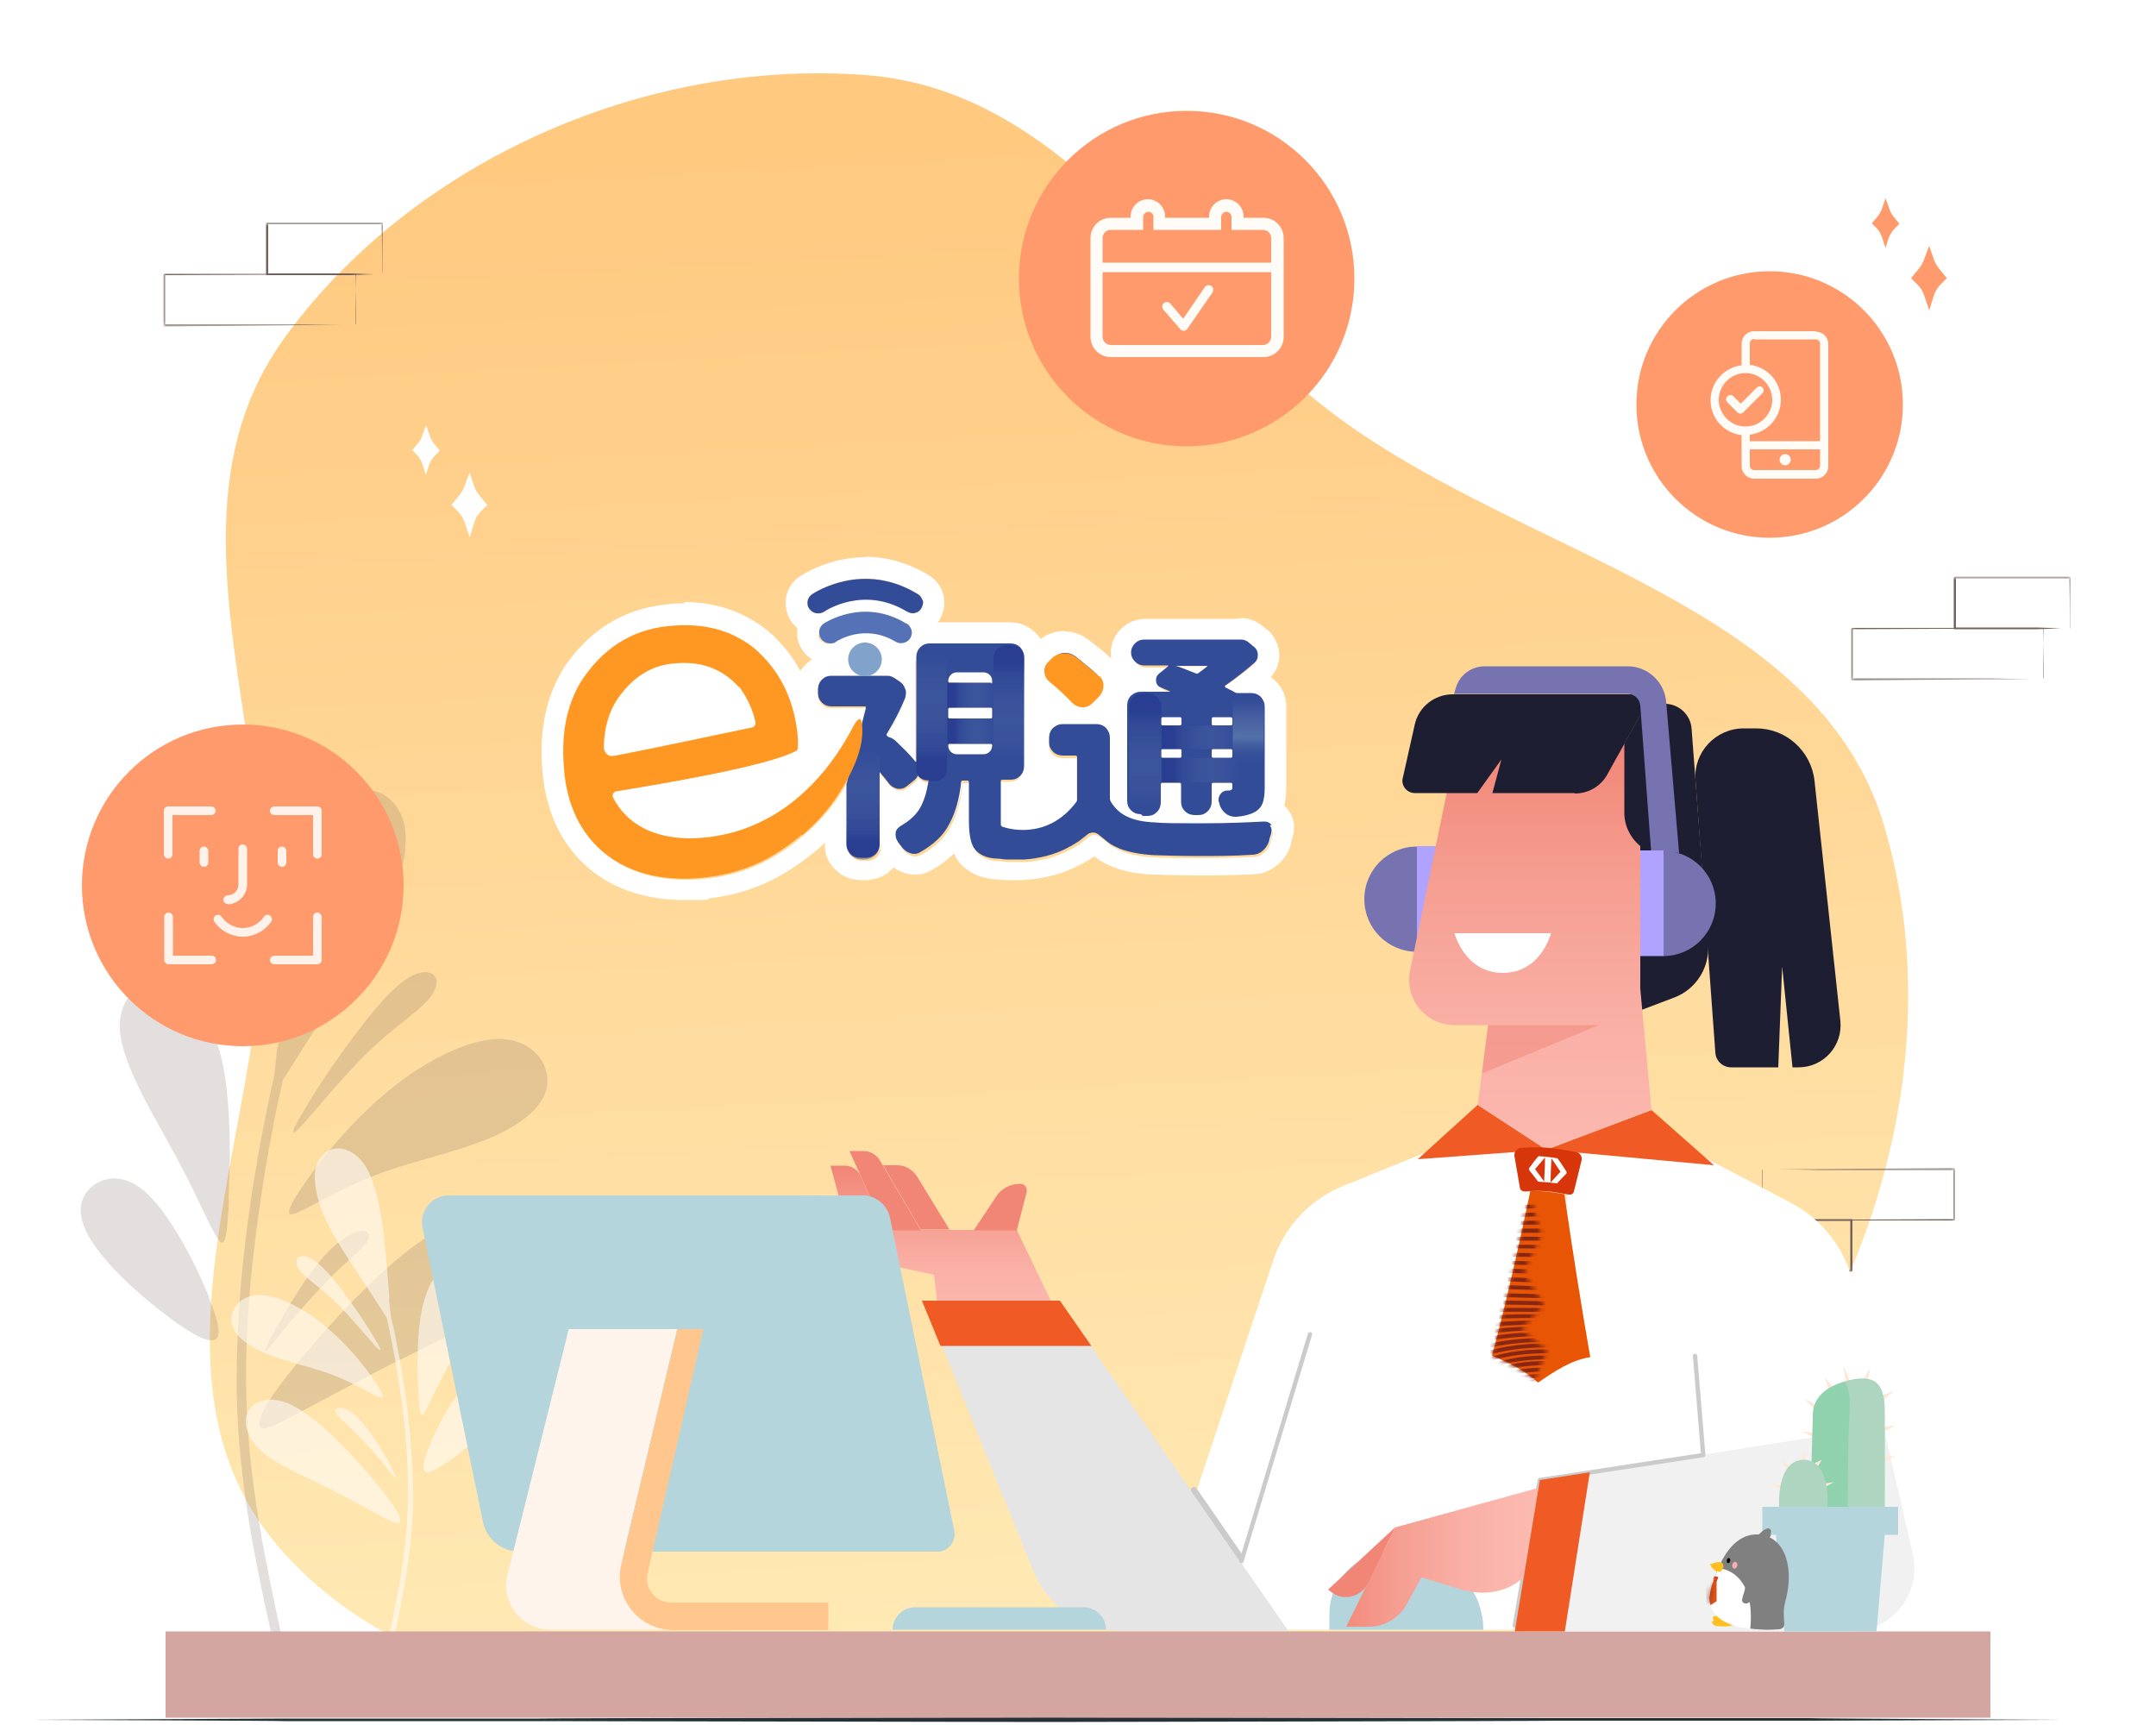 <svg width="500" height="400" fill="none" xmlns="http://www.w3.org/2000/svg"><g clip-path="url(#a)"><path fill-rule="evenodd" clip-rule="evenodd" d="M61.1 211.1c.2-45.9-22.6-94.5 4.7-132.5 29.4-40.8 83.3-65.1 134.9-61.2 47.7 3.6 71.9 51.7 109.8 79.5 44 32.4 111.1 43.1 126.4 94.4 16.9 56.8-5.6 122.3-49.6 164.1-42.3 40.2-107 40.7-166.5 41.4-55.9.6-120.7 3-156.2-38.1-33.7-39.3-3.5-96.3-3.4-147.4l-.1-.2Z" fill="url(#b)"/><path d="m7.3 398.8 58.9-.3h58.9c0-.1 117.8-.3 117.8-.3l117.8.2h58.9c0 .1 58.9.4 58.9.4l-58.9.2h-58.9c0 .1-117.9.3-117.9.3l-117.8-.2H66.1c0-.1-58.8-.3-58.8-.3Z" fill="#263238"/><mask id="c" style="mask-type:luminance" maskUnits="userSpaceOnUse" x="37" y="51" width="52" height="25"><path d="M88.8 51.6H37.9v24h50.9v-24Z" fill="#fff"/></mask><g mask="url(#c)" fill="#73625C"><path d="M82.6 75.3v-3.1c0-2 0-5-.1-8.6h.1l-44.5.2c.1 0-.2.2.2-.2v11.8l-.2-.2h31.7l9.4.2h.1H70l-31.8.3h-.3v-12c.5-.4.1 0 .2-.2h44.5c0 3.8-.1 6.8-.1 8.8v2.9h.1v.1Z"/><path d="M88.6 63.6v-3.2c0-2.1 0-5-.1-8.6l.2.2H62l.2-.1v11.7l-.3-.2H81l5.6.2h2-2l-5.5.2H61.7v-12l.2-.2h26.9v.2c0 3.6-.1 6.6-.1 8.7v2.3c0 .2-.1.4-.1.7v.1Z"/></g><mask id="d" style="mask-type:luminance" maskUnits="userSpaceOnUse" x="429" y="133" width="52" height="25"><path d="M480.2 133.7h-50.9v24h50.9v-24Z" fill="#fff"/></mask><g mask="url(#d)" fill="#73625C"><path d="M474 157.4v-3.1c0-2 0-5-.1-8.6h.1l-44.5.2c.1 0-.2.2.2-.2v11.8l-.2-.2h31.7l9.4.2h.1-9.3l-31.8.3h-.3v-12c.4-.4.1 0 .2-.2H474c0 3.8-.1 6.8-.1 8.8v2.9l.1.1Z"/><path d="M480 145.7v-3.2c0-2.1 0-5-.1-8.6l.2.2h-26.7c0 .1.2-.1.2-.1v11.7l-.3-.2h19.1l5.6.2h2-2l-5.5.2h-19.4v-12l.2-.2H480c0 .1.2.1.2.1v.2c0 3.6-.1 6.6-.1 8.7v3h-.1Z"/></g><mask id="e" style="mask-type:luminance" maskUnits="userSpaceOnUse" x="402" y="270" width="52" height="25"><path d="M453.4 270.9h-50.9v24h50.9v-24Z" fill="#fff"/></mask><g mask="url(#e)" fill="#73625C"><path d="M408.7 271.2v3.1c0 2 0 5 .1 8.6h-.1l44.5-.2c-.1 0 .2-.2-.2.2v-11.8l.2.2h-31.7l-9.4-.2h-.1 9.3l31.8-.3h.3v12c-.4.4-.1 0-.2.2h-44.5c0-3.8.1-6.8.1-8.8v-2.9l-.1-.1Z"/><path d="M402.7 282.9v3.2c0 2.1 0 5 .1 8.6l-.2-.2h26.7c0-.1-.2.1-.2.1v-11.7l.3.2h-19.1l-5.6-.2h-2 2l5.5-.2h19.4v12l-.2.2h-26.7c0-.1-.2-.1-.2-.1v-.2c0-3.6.1-6.6.1-8.7v-3h.1Z"/></g><path fill-rule="evenodd" clip-rule="evenodd" d="M64.5 242.6c.6-6.7 1.2-16.8 2.4-26.4 1.2-9.8 3.2-19.2 6.5-25 3.3-5.8 7.8-8 11.4-8 3.6 0 6.3 2.1 7.7 4.8 1.6 2.6 1.9 5.9 1.3 10.5-.7 4.6-2.6 10.6-6.9 18.5-4.3 7.8-11 17.5-15.5 24.3-2.7 4.1-4.5 7.3-5.8 9.1-.7 3.2-1.6 7.1-2.4 11.5-1.7 8.7-3.5 20.2-4.8 32.4-.9 9.2-1.5 19.1-1.3 28.3.4 21.5 4.8 41 9 60.5.1.5-.2 1.1-.8 1.3-.6.2-1.1-.2-1.3-.7-4.4-19.6-8.7-39.1-9.1-60.8-.1-9.5.4-19.3 1.3-28.6 1.2-12.3 3.1-23.7 4.8-32.5.9-4.6 1.7-8.5 2.5-11.9.3-1.9.5-4.2.8-7.1l.2-.2Zm6.2 14.6c-3 4.9-3.8 7-1 4.1 2.7-2.9 9-10.7 14.8-16.5 5.8-5.8 11.2-9.3 14.1-12.2 2.8-2.9 3.1-5.1 2.2-6.3-1-1.2-3.3-1.3-6.2.5-2.9 1.8-6.6 5.7-11.1 11.6-4.6 5.9-9.9 13.8-12.8 18.7v.1Zm-6.6 50.5c-2.3 4.2-2.9 5.9-2.5 5.7.4-.2 2-2.4 5-6s7.5-8.7 11.2-12.3c3.7-3.5 6.4-5.7 7.4-7.3 1-1.6 0-2.8-2-2.3s-5.4 2.5-9 6.9c-3.7 4.4-7.7 11.1-10 15.4l-.1-.1Zm-15.6-6.8C45.4 293 39 280.6 33 275.8c-6.1-4.8-11.9-2-13.7 2-1.8 4 .5 9.3 6.6 15.9 6 6.5 16 14.4 20.8 16.5 5 2.1 5-1.4 1.7-9.4l.1.1Zm4.5-22.8c.4-8.1.7-21-1.3-31.2-2.2-10.1-6.7-17.5-12.3-19.1-5.6-1.6-12.1 2.8-11.6 11s8.1 20.2 13.3 29.9c5.2 9.7 8 16.9 9.7 18.9 1.5 2 1.9-1.4 2.3-9.5H53Zm11.9 43.1c-4.5 6-5.3 9-4.5 9.8.8.8 2.9-.2 8.5-3.2 5.6-2.9 14.5-7.8 23.5-12.3 9-4.5 18-8.4 23.2-13.3 5.2-5 6.7-10.8 4.7-14.8s-7.5-5.9-13.9-4.1c-6.4 1.9-13.7 7.7-21.3 15.1-7.7 7.5-15.7 16.8-20.2 22.8Zm3.4-43.2c-2.8 4.9-.7 4 3.3 1.9s9.6-5.3 17.3-8.1c7.6-2.7 17.3-4.8 24.7-7.9 7.5-3.2 12.8-7.5 13.3-12.4.6-5-3.6-10.5-11-10.6-7.4 0-18.2 5.3-27.5 13.5-9.3 7.9-17.2 18.7-20.1 23.6Z" fill="#73625C" opacity=".2"/><path fill-rule="evenodd" clip-rule="evenodd" d="M90.2 301.3c.2 1.7.3 3 .5 4.2.5 2 1 4.3 1.5 7 1 5.1 2.1 11.8 2.8 19 .5 5.5.8 11.2.8 16.8-.3 12.7-2.8 24.2-5.3 35.6 0 .3-.4.5-.7.4-.3-.1-.6-.4-.5-.8 2.5-11.4 5.1-22.8 5.3-35.5.1-5.4-.2-11.2-.7-16.6-.7-7.1-1.8-13.8-2.8-19-.5-2.6-1-4.9-1.4-6.8-.7-1.1-1.8-2.9-3.4-5.3-2.6-4-6.5-9.7-9.1-14.2-2.5-4.6-3.6-8.1-4-10.8-.4-2.7-.2-4.6.7-6.2.9-1.6 2.4-2.8 4.5-2.8s4.8 1.3 6.7 4.7c1.9 3.4 3.1 8.9 3.8 14.6.7 5.7 1.1 11.5 1.4 15.5l-.1.2Zm-11.1-2.4c-2.6-3.5-4.8-5.7-6.5-6.8-1.7-1.1-3-1-3.6-.3-.5.7-.4 2 1.3 3.7 1.7 1.6 4.8 3.7 8.2 7.1 3.4 3.4 7.1 8 8.7 9.7 1.6 1.7 1.2.5-.6-2.4-1.7-2.9-4.8-7.5-7.5-11Zm11.3 40.6c-1.3-2.5-3.7-6.4-5.8-9-2.1-2.6-4-3.8-5.3-4-1.3-.2-1.8.4-1.2 1.4.6 1 2.2 2.2 4.3 4.3 2.1 2.1 4.8 5.1 6.5 7.2 1.7 2.1 2.7 3.4 2.9 3.5.2.1-.1-.9-1.5-3.4h.1Zm9.1-4c-1.9 4.7-1.9 6.8 1 5.5 2.9-1.3 8.7-5.8 12.2-9.7 3.5-3.9 4.9-7 3.9-9.3-1-2.4-4.5-4-8-1.2s-7.2 10-9.1 14.7Zm-1.2-7.8c1-1.2 2.6-5.4 5.7-11.1 3.1-5.7 7.5-12.8 7.8-17.5.3-4.7-3.5-7.3-6.8-6.4-3.3.9-6 5.3-7.2 11.2-1.2 5.9-1 13.5-.8 18.3.2 4.8.4 6.8 1.3 5.6v-.1Zm-8.4 19.6c-2.6-3.5-7.3-9-11.8-13.4-4.4-4.4-8.7-7.7-12.5-8.9-3.7-1.1-6.9 0-8.1 2.4-1.2 2.4-.3 5.7 2.7 8.7 3 3 8.3 5.2 13.6 7.8 5.3 2.6 10.5 5.5 13.8 7.2 3.2 1.8 4.5 2.4 5 1.9s0-2.2-2.7-5.7ZM88 322c-1.7-2.9-6.3-9.2-11.8-13.8-5.4-4.8-11.8-7.9-16.1-7.9-4.3 0-6.8 3.3-6.4 6.2.3 2.9 3.4 5.4 7.8 7.3 4.3 1.8 10 3 14.5 4.6 4.5 1.6 7.8 3.5 10.1 4.7 2.3 1.2 3.6 1.7 1.9-1.1Z" fill="#FFFCF8" opacity=".6"/><path d="M461.599 378.3h-423.2v20h423.2v-20Z" fill="#D3A6A1"/><path d="m387.1 264.1 28.2 14.8c7.4 3.9 12.7 10.8 14.5 18.9l13.8 61.7c1 4.5-10.6 18.4-15.3 18.4H266.8l28.6-86c2.7-7.7 8.6-13.9 16.1-16.9l26.9-10.9 20.1 2.5 28.5-2.5h.1Z" fill="#fff"/><path d="M246.8 303.1h-32l24.9 61.3c3.4 8.3 11.5 13.8 20.5 13.8h38.6l-52.1-75.1h.1Z" fill="#E5E5E5"/><path d="M245.8 301.6h-32l4.3 10.5h35l-7.3-10.5Z" fill="#F05A24"/><path d="m243.7 301.6-7.9-16.4h-30.6l-5.6-12.5c-.7-1.5-2.1-2.4-3.8-2.4h-3.2l5.8 21.4 18.2 3.9.7 6h26.4Z" fill="url(#f)"/><path d="M213.5 285.2 204 269c-.8-1.3-2.2-2.1-3.8-2.1H197l8.3 18.4h8.2v-.1Z" fill="#F18576"/><path d="M204.699 270.2h3.4c1.8 0 3.5 1 4.5 2.5l7.6 12.4h-6.7l-8.7-14.9h-.1ZM225.899 285.2l5.1-7.7c1.2-1.9 3.3-3 5.6-3 1 0 1.7.9 1.5 1.9l-2.3 8.9h-9.9v-.1Z" fill="#F18576"/><path d="m383 257.4 14.5 12.8-38.9-3.6 24.4-9.2ZM342.7 256.2l15.9 10.4-29.8 2.2 13.9-12.6Z" fill="#F05A24"/><path d="m358.6 266.6 6 1-2.7 25.2c-.1 1.4-1.3 2.5-2.7 2.5h-2.5c-1.6 0-2.9-1.4-2.7-3l2.4-25.1 2.4-.5-.2-.1Z" fill="#FFE8D7"/><path d="m376.7 235.7 11.6-4.4c5-1.9 8.2-6.9 7.8-12.2l-3.8-50.1c-.2-3.2-2.9-5.8-6.2-5.8h-5.6l-3.9 72.6.1-.1Z" fill="#1E1E32"/><path d="M328.599 220.7c-6.8 0-12.2-5.5-12.2-12.2 0-6.8 5.5-12.2 12.2-12.2v24.5-.1Z" fill="#7773B1"/><path d="M334 196.2h-5.4v24.5h5.4v-24.5Z" fill="#B0A3FF"/><path d="M380.3 172.3h-42.4L327 225.1c-1.3 6.5 3.6 12.6 10.3 12.6h33.6c5.2 0 9.5-4.2 9.5-9.5v-55.9h-.1Z" fill="url(#g)"/><path d="m380.3 228.2 2.7 29.2-24.4 9.2-15.9-10.4 2.4-18.5 35.2-9.5Z" fill="url(#h)"/><path opacity=".5" d="M345.1 237.7h25.7l-27.1 11.2 1.4-11.2Z" fill="#F18576"/><path d="M365.199 183.9h-19.1l2.1-7.8-5.6 7.8h-14.5c-1.8 0-3.2-1.7-2.8-3.4l2.8-12.5c.9-4.1 4.6-7 8.8-7h46.2l-10.3 18.5c-1.5 2.8-4.4 4.5-7.6 4.5v-.1Z" fill="#1E1E32"/><path d="M376.699 172.4v16.1c0 3 1.4 5.8 3.7 7.7h5.4l-2.7-35.3-6.4 11.5ZM404.299 168.9h3c6.9 0 12.7 5.2 13.5 12.1l6 55.7c.6 5.8-3.9 10.8-9.7 10.8h-1.4l-2.4-23.4-.9 23.4h-10.9c-2 0-3.6-1.5-3.7-3.5l-4.6-63.1c-.5-6.5 4.7-12 11.2-12h-.1Z" fill="#1E1E32"/><path d="M359.8 216.4h-22.5s2.4 9.2 11.2 9.2c8.9 0 11.2-9.2 11.2-9.2h.1Z" fill="#fff"/><path d="m389.399 197.8-3-35.1c-.4-4.6-4.3-8.2-8.9-8.2h-33.2c-3.1 0-5.9 2.1-6.7 5.1l-.4 1.3h40.3c1.5 0 2.8 1.2 2.9 2.7l2.5 33.6s2.8 0 6.4.6h.1Z" fill="#7773B1"/><path d="M385.699 221.7c6.8 0 12.2-5.5 12.2-12.2 0-6.8-5.5-12.2-12.2-12.2v24.5-.1Z" fill="#7773B1"/><path d="M380.4 221.7h5.4v-24.5h-5.4v24.5Z" fill="#B0A3FF"/><path d="m287.899 361.4-11-15.9" stroke="#CBCBCB" stroke-width="1.4" stroke-linecap="round" stroke-linejoin="round"/><path d="m303.799 309.4-15.9 52.6" stroke="#CBCBCB" stroke-linecap="round" stroke-linejoin="round"/><path d="m357.1 343.2-5.8 35.1h78c9.4 0 16.4-8.7 14.3-17.9l-6.8-29.7-79.7 12.6v-.1Z" fill="#F1F1F1"/><path d="m393.1 314.4 1.9 23-37.9 5.8-1.3 7.2-4.5 26.6" stroke="#CBCBCB" stroke-linecap="round" stroke-linejoin="round"/><path d="M308.3 377.9H344c0-9.9-8.1-18-18-18h-3.3c-7.9 0-14.4 6.4-14.4 14.4v3.6Z" fill="#B4D5DC"/><path d="m323.5 354.2 33.3-9.2-3.4 20.6s-4.5 5.2-13.3 3.3c-.6-.1-1.2-.3-1.8-.5-10-3.1-8.7-2.6-8.7-2.6l-3.3 6.1c-1.7 3.2-5.1 5.3-8.8 5.3h-5.3l11.3-22.9v-.1Z" fill="url(#i)"/><path d="M323.5 354.2 308 368.6l.4.3c2.8 2.5 7.1 1.6 8.8-1.7l6.4-13.1-.1.1Z" fill="#F18576"/><path d="m357.1 343.2 11.6-1.8-5.8 36.9h-11.6l5.8-35.1Z" fill="#F05A24"/><path d="M354.9 276.2c-2.7 12.9-5.5 25.5-8.9 38.2 3.7 1.4 7.7 3.5 10.7 6.2 3.8-2.6 7.6-5.2 12.1-5.9-2.2-12.6-4.2-25.2-6-37.8-3.2-.5-4.7-.8-7.9-.7Z" fill="#E85505"/><mask id="j" style="mask-type:luminance" maskUnits="userSpaceOnUse" x="346" y="276" width="13" height="45"><path d="M346 314.4c3.9 1.7 5.9 2.6 10 5.7 1.1-3.1 1.7-4.4 2.8-6.9-2.5-2-3.6-2.9-6-5 2.2-2.2 3.2-3.2 5.3-5.7-1.9-2.6-2.8-4.2-4.7-7.5 1.6-3.5 2.5-5.2 4.1-8.6-1.1-3.9-1.7-5.9-2.8-9.6-2.6 12.7-5.4 25.1-8.7 37.6Z" fill="#fff"/></mask><g mask="url(#j)" fill="#862613"><path d="m340.9 282.8-.2-.9c9.1-2.8 16.6-3.3 26-1.8v.9c-9.3-1.5-16.8-1-25.8 1.8Z"/><path d="m340.801 284.2-.2-.9c9-2.3 16.8-2.7 26-1.4v.9c-9.3-1.3-17-.9-25.8 1.4Z"/><path d="M340.7 285.6v-.9c8.7-1.8 16.7-2.1 25.9-1v.9c-9.2-1.1-17.2-.8-25.9 1Z"/><path d="M340.5 287v-.9c8.5-1.4 16.8-1.6 26-.6v.9c-9.2-.9-17.4-.7-26 .6Z"/><path d="M340.4 288.5v-.9c8.3-1 16.9-1.1 26-.3v.9c-9.2-.8-17.7-.7-26 .3ZM340.301 290v-.9c8.2-.6 16.7-.6 26.1 0v.9c-9.4-.7-17.9-.7-26.1 0ZM340.2 291.6v-.9c8-.3 16.5-.2 26.1.3v.9c-9.6-.5-18.2-.7-26.1-.3ZM340.101 293.2v-.9c7.6 0 16 .1 26.2.6v.9c-10.2-.5-18.5-.7-26.2-.6ZM340 294.9v-.9c8.9.1 17.8.4 26.2.8v.9c-8.4-.3-17.3-.6-26.2-.8ZM339.9 296.8v-.9c7.9.2 16 .5 23.8.8h2.4v1h-2.4c-7.8-.4-15.8-.6-23.7-.9h-.1ZM339.801 298.7v-.9c6.1.1 12.2.3 18.2.5 2.7 0 5.4.2 8 .3v.9c-2.7 0-5.4-.2-8.1-.3-5.9-.2-12.1-.4-18.1-.5ZM339.801 300.7v-.9c7 0 14 .2 20.9.4 1.8 0 3.6.1 5.3.2v.9c-1.8 0-3.6-.1-5.4-.2-6.8-.2-13.9-.4-20.8-.4ZM339.7 302.6v-.9c7.9-.3 16 0 23.7.2h2.5v1h-2.5c-7.8-.3-15.8-.6-23.7-.2v-.1ZM339.7 304.6v-.9c8.9-.7 17.7-.4 26.2-.1v.9c-8.5-.3-17.3-.6-26.2.1ZM339.601 306.5v-.9c8.8-1.1 17.8-.9 26.2-.6v.9c-8.4-.3-17.3-.6-26.2.6Z"/><path d="M339.601 308.5v-.9c8.3-1.5 16.5-1.6 26.2-1.1v.9c-9.7-.4-17.8-.4-26.2 1.1Z"/><path d="m339.501 310.4-.2-.9c9.2-2.2 18.1-2.1 26.3-1.6v.9c-8.2-.5-17-.6-26.2 1.6h.1Z"/><path d="m339.501 312.3-.2-.9c9.5-2.8 18.3-2.7 26.4-2.2v.9c-8.1-.5-16.8-.6-26.2 2.2Z"/><path d="m339.4 314.3-.2-.9c9.6-3.5 18.4-3.4 26.4-2.8v.9c-8-.6-16.7-.7-26.2 2.8Z"/><path d="m339.401 316.2-.3-.9c9.7-4.1 18.4-4.1 26.5-3.4v.9c-8-.7-16.6-.7-26.2 3.4Z"/><path d="m339.3 318.2-.3-.9c9.2-4.5 17.2-4.9 26.5-4v.9c-9.2-.9-17.2-.5-26.2 3.9v.1Z"/><path d="m339.3 320.1-.3-.8c9.2-5.1 17.3-5.5 26.5-4.6v.9c-9.2-.9-17.2-.5-26.2 4.5Z"/><path d="m339.201 322-.4-.8c9.2-5.7 17-6.2 26.6-5.1v.9c-9.5-1-17.2-.6-26.2 5Z"/><path d="m339.1 324-.4-.8c9.2-6.2 17-6.7 26.6-5.6v.9c-9.5-1.1-17.2-.6-26.2 5.5Z"/><path d="m339.1 325.9-.4-.8c9.1-6.6 16.9-7.2 26.6-6v.9c-9.6-1.2-17.3-.6-26.2 5.9Z"/><path d="m339 327.8-.5-.8c8.2-6.5 16.9-8.6 26.7-6.4l-.2.9c-9.5-2.2-18-.1-26.1 6.3h.1Z"/></g><path d="M353.7 276.3c-.6 0-1.1-.3-1.2-.8-.5-3-.8-4.5-1.3-7.5 0-.3 0-.7.3-1.1.2-.3.6-.6 1-.7 5-.4 8.3 0 13.2 1 .4 0 .7.4.9.7.2.3.3.7.2 1.1-.7 3-1.1 4.4-1.8 7.3-.1.5-.6.8-1.2.7-4-.7-6-1.1-10.1-.7Z" fill="#D7360B"/><path d="M363.3 271.7c-.8-1.2-1.2-1.9-2.1-3.1-1.8-.3-2.6-.4-4.4-.5-.9 1-1.3 1.6-2.2 2.8v.4c.8 1 1.2 1.5 2.1 2.7 1.8.1 2.6.2 4.4.4.9-1 1.3-1.4 2.2-2.3v-.5m-5.2 2.4c-.8-1.2-1.3-1.8-2.1-2.9.9-1.1 1.4-1.6 2.3-2.7 0 2.2-.1 3.4-.2 5.6Zm1.5.2c0-2.2.1-3.3.2-5.6.8 1.2 1.3 1.9 2.1 3.1-.9 1-1.4 1.5-2.3 2.5Z" fill="#fff"/><g filter="url(#k)"><path d="M294.899 187.3c-.4-.5-.9-.8-1.6-.8h-.2c-4 .2-8.4.4-13.4.4h-3.8c-3.2 0-5.9 0-8.1-.2-2.5-.1-4.6-.5-6.3-1.3-1.6-.7-2.9-1.9-3.9-3.5-.1-.2-.2-.5-.2-.8v-14c0-.9-.3-1.6-.9-2.3-.6-.6-1.4-.9-2.2-.9h-7.8c-.9 0-1.6.3-2.3.9-.6.6-.9 1.4-.9 2.3v1c0 .9.3 1.6.9 2.2.6.6 1.4.9 2.3.9h2.9c.2 0 .4.1.4.4v9.9c-.1.3-.1.4-.3.6-7 9.2-16.7 5.7-16.7 5.7-.4 0-.6-.3-.7-.5v-10.1c0-.3.1-.4.4-.4h1.9c.9 0 1.6-.3 2.2-.9.6-.6.9-1.4.9-2.3v-25.2c0-.9-.3-1.6-.9-2.3-.6-.6-1.4-.9-2.2-.9h-18.8c-.9 0-1.6.3-2.2.9-.6.6-.9 1.3-.9 2.2v24-.1c-1.3-1.5-2.8-3-4.5-4.7-.6-.5-1.3-.8-2-.9-.2-.2-.3-.4-.1-.6 1.7-2.8 3.1-5.5 4.2-8.2.1-.4.2-.8.2-1.2 0-.4 0-.7-.2-1-.2-.7-.7-1.3-1.3-1.7l-1.2-.8c-.5-.3-1-.5-1.6-.5h-13c-.9 0-1.6.3-2.2.9-.6.6-.9 1.4-.9 2.3v.8c0 .9.3 1.6.9 2.2.6.6 1.4.9 2.2.9h7.8s.1 0 .2.1v.3l-.8 3.2c-.3-2.2-1.3-.8-2 .5-6 11.6-15.1 21-27.5 24.5-9.6 2.8-22.8 2.7-28.2-7.9-.3-.6 0-1.4.7-1.5 22.7-3.7 36.8-6.8 41.8-9.4.4-.2.5-1.7.2-4.4-1-8.1-4.4-14.5-10-19.4-5.3-4.2-11.9-6-20.1-5.1-8.5 1-15.3 5.3-20.1 12.9-3.5 5.8-4.7 12.9-3.8 21.3.8 7.7 3.8 13.8 9 18.2 6.7 5.6 15.7 6.9 24.2 5.8 9.3-1.2 15.7-4.7 21.9-9.9 3.2-2.7 6.1-5.9 8.4-9.4.6-1 1.3-2.1 1.9-3.2v15c0 .9.3 1.6.9 2.3.5.5 1.1.8 1.8.9.3 0 .5.1.8.1h1.4c.7 0 1.4-.4 1.9-.9.6-.6.9-1.4.9-2.3v-16.7c.7.8 1.4 1.6 2 2.4.5.7 1.2 1.1 2 1.2h.2c.7 0 1.4-.1 2-.6l1.5-1.2c.5-.4.8-.9 1-1.4.1.2.3.4.4.6.5.5 1.2.8 1.9.8s.3.1.3.4c-.4 2.4-1 4.4-1.9 6-.9 1.6-2.4 3-4.5 4.2-.6.4-1.1.9-1.2 1.6v.6c0 .5.2 1 .5 1.4.2.4.5.7.8 1.1.5.8 1.2 1.3 2 1.6.3.1.6.2 1 .2.5 0 .9-.1 1.4-.4 3.2-1.8 5.5-4 6.8-6.6 1.4-2.6 2.3-5.8 2.7-9.6 0-.3.2-.4.4-.4h1c.3 0 .4.1.4.4v8.8c0 3.2.4 5.4 1.3 6.6.8 1.2 2.8 2.3 5.4 2.3h.2c.7.1 1.4.2 2.1.2h3.9c1.7-.1 3.4-.4 5-.8 1.9-.5 3.8-1.2 5.5-2.2.1 0 .3-.1.4-.2.8-.5 1.6-.9 2.3-1.5.3-.3.7-.5 1-.8.3-.2.5-.4.8-.6h.2c.8-.4 1.7 0 2.3.6.7.5 1.3 1.1 2 1.6.8.6 1.7 1 2.6 1.4 2.1.8 4.7 1.3 7.9 1.5 3.2.1 6.6.2 10.3.2 3.7 0 8.1 0 12.5-.3.9 0 1.7-.3 2.4-.9.7-.6 1.2-1.3 1.5-2.2.1-.6.3-1.2.5-1.8 0-.2.1-.5.1-.7 0-.4-.1-.8-.4-1.2l.1.3Zm-154.9-18c.2-4.7 1.4-8.6 3.6-11.8 3.3-4.5 7.4-7.1 12.2-7.6 6.5-.7 11.7 1.2 15.5 5.4 1.9 2.5 3.2 5.3 3.8 8.3.1.5-.2 1.1-.8 1.2-16.1 3.3-26.7 5.5-32.1 6.6-1.2.2-2.3-.8-2.3-2l.1-.1Zm79.9-7.1v-1.7c0-.2.1-.4.4-.4h9.4c.3 0 .4.1.4.4v1.7c0 .3-.1.4-.4.4h-9.4c-.3 0-.4-.1-.4-.4Zm2-10.3h6.2c1.1 0 2 .9 2 2s-.1.4-.4.4h-9.4c-.3 0-.4-.1-.4-.4 0-1.1.9-2 2-2Zm8.2 17c0 1.1-.9 2-2 2h-6.2c-1.1 0-2-.9-2-2 0-.3.1-.4.4-.4h9.4c.3 0 .4.1.4.4Z" fill="#fff"/><path d="M158.9 140.9c6.3 0 11.6 1.8 16 5.3 5.7 4.9 9 11.3 10 19.4.3 2.7.2 4.3-.2 4.4-5 2.6-19 5.7-41.8 9.4-.7.1-1 .9-.7 1.5 3.6 7 10.7 9.4 17.8 9.4 7.1 0 7.2-.6 10.5-1.5 12.3-3.6 21.5-12.9 27.5-24.5.4-.8 1-1.7 1.4-1.7.3 0 .5.3.6 1.2l.8-3.2v-.3s-.1-.1-.2-.1h-7.8c-.9 0-1.6-.3-2.2-.9-.6-.6-.9-1.4-.9-2.2v-.8c0-.9.3-1.6.9-2.3.6-.6 1.4-.9 2.2-.9h13c.6 0 1.1.2 1.6.5l1.2.8c.7.4 1.1 1 1.3 1.7.1.4.2.7.2 1 0 .3 0 .8-.2 1.2-1.1 2.7-2.5 5.5-4.2 8.2-.1.3-.1.5.1.6.7.1 1.4.4 2 .9 1.8 1.7 3.3 3.2 4.5 4.7v.1-24c0-.8.3-1.6.9-2.2.6-.6 1.4-.9 2.2-.9h18.8c.9 0 1.6.3 2.2.9.6.6.9 1.4.9 2.3v25.2c0 .9-.3 1.6-.9 2.3-.6.6-1.4.9-2.2.9h-1.9c-.3 0-.4.1-.4.4v10.1c0 .2.3.4.7.5 0 0 1.8.7 4.5.7s8.3-1.1 12.3-6.3c.2-.2.2-.4.3-.6v-9.9c0-.2-.1-.4-.4-.4h-2.9c-.9 0-1.6-.3-2.3-.9-.6-.6-.9-1.4-.9-2.2v-1c0-.9.3-1.6.9-2.3.6-.6 1.4-.9 2.3-.9h7.8c.9 0 1.6.3 2.2.9.6.6.9 1.4.9 2.3v14c0 .3 0 .5.2.8.9 1.6 2.2 2.7 3.9 3.5 1.6.7 3.7 1.2 6.3 1.3 2.1.1 4.8.2 8.1.2h3.8c4.9 0 9.4-.2 13.4-.4h.2c.6 0 1.2.3 1.6.8.2.4.4.8.4 1.2 0 .4 0 .4-.1.7-.2.6-.4 1.2-.5 1.8-.3.9-.8 1.6-1.5 2.2-.7.6-1.5.9-2.4.9-4.4.2-8.6.3-12.5.3-3.9 0-7.1 0-10.3-.2-3.2-.1-5.8-.6-7.9-1.5-.9-.4-1.8-.8-2.6-1.4-.7-.5-1.3-1.1-2-1.6-.5-.4-1.1-.7-1.7-.7-.6 0-.4 0-.6.2h-.2c-.3.2-.5.4-.8.6-.3.3-.6.5-1 .8-.7.6-1.5 1.1-2.3 1.5-.1 0-.3.1-.4.2-1.7.9-3.6 1.7-5.5 2.2-1.7.4-3.3.7-5 .8H234c-.7 0-1.4-.1-2.1-.2h-.2c-2.6 0-4.5-1.1-5.4-2.3-.8-1.2-1.3-3.4-1.3-6.6V178c0-.3-.1-.4-.4-.4h-1c-.3 0-.4.1-.4.4-.4 3.8-1.3 7-2.7 9.6-1.4 2.6-3.6 4.8-6.8 6.6-.5.2-.9.4-1.4.4-.5 0-.6 0-1-.2-.8-.3-1.5-.8-2-1.6-.3-.4-.5-.7-.8-1.1-.4-.5-.5-.9-.5-1.4v-.6c.2-.7.6-1.3 1.2-1.6 2.1-1.2 3.6-2.6 4.5-4.2.9-1.6 1.5-3.6 1.9-6 0-.2-.1-.4-.3-.4-.8 0-1.4-.3-1.9-.8-.2-.2-.3-.4-.4-.6-.2.5-.5 1-1 1.4l-1.5 1.2c-.5.4-1.1.6-1.7.6h-.5c-.8-.2-1.5-.6-2-1.2-.6-.8-1.3-1.6-2-2.4v16.7c0 .9-.3 1.6-.9 2.3-.5.5-1.2.8-1.9.9h-1.4c-.3 0-.5 0-.8-.1-.7 0-1.3-.4-1.8-.9-.6-.6-.9-1.4-.9-2.3V177.2c-.6 1.1-1.3 2.2-1.9 3.2-2.3 3.5-5.2 6.7-8.4 9.4-6.2 5.2-12.6 8.7-21.9 9.9-1.8.2-3.6.3-5.3.3-6.8 0-13.6-1.7-18.8-6.2-5.2-4.4-8.2-10.6-9-18.2-.9-8.5.3-15.5 3.8-21.3 4.9-7.6 11.6-12 20.1-12.9 1.4-.2 2.8-.2 4.1-.2m-17.4 30.1h.4c5.3-1 16-3.2 32.1-6.6.5-.1.9-.6.8-1.2-.6-2.9-1.9-5.7-3.8-8.3-3.3-3.7-7.6-5.6-12.8-5.6-.9 0-1.7 0-2.7.2-4.8.5-8.9 3.1-12.2 7.6-2.3 3.2-3.5 7.1-3.6 11.8 0 1.2.9 2.1 1.9 2.1m78.3-17h9.4c.3 0 .4-.1.4-.4 0-1.1-.9-2-2-2h-6.2c-1.1 0-2 .9-2 2s.1.4.4.4Zm0 8.3h9.4c.3 0 .4-.1.4-.4v-1.7c0-.2-.1-.4-.4-.4h-9.4c-.3 0-.4.1-.4.4v1.7c0 .3.1.4.4.4Zm1.6 8.3h6.2c1.1 0 2-.9 2-2 0-.3-.1-.4-.4-.4h-9.4c-.3 0-.4.1-.4.4 0 1.2.9 2.1 2 2.1m-63-35.1c-1.5 0-3.1 0-4.7.3-10.1 1.1-18 6.3-23.8 15.2v.1c-4 6.7-5.5 14.7-4.5 24.4 1 9.1 4.6 16.3 10.7 21.5 5.7 4.8 13.3 7.3 22.1 7.3s3.9-.1 6-.4c9.3-1.2 16.6-4.5 24.5-11 .7-.6 1.4-1.2 2.1-1.9v.5c0 2.3.8 4.3 2.5 5.8 1.2 1.2 2.7 2 4.4 2.2.6.1 1.1.2 1.7.2h.6c.5 0 1 0 1.6-.2 1.8-.2 3.4-1 4.7-2.3.2-.2.3-.3.4-.5.8.6 1.6 1 2.5 1.3.8.3 1.7.4 2.5.4 1.3 0 2.6-.3 3.8-1 2-1.1 3.8-2.4 5.2-3.9.3.6.6 1.1.9 1.6 1.9 2.6 5.3 4.3 9 4.4.8.1 1.6.2 2.5.2h1.9c.9 0 1.8 0 2.7-.1 2-.2 4-.5 5.9-1 2.4-.6 4.6-1.5 6.6-2.6.2 0 .3-.2.5-.2 1-.6 1.8-1.1 2.6-1.6.2.2.5.3.7.5 1.1.8 2.3 1.4 3.6 1.9 2.6 1.1 5.8 1.7 9.5 1.8 3.2.1 6.8.2 10.5.2s8.2 0 12.7-.3c2 0 3.8-.8 5.4-2.1 1.5-1.2 2.5-2.7 3.1-4.6 0-.1 0-.3.1-.4 0-.4.2-.8.3-1.2 0-.1 0-.2.1-.4.2-.7.3-1.4.3-2.1 0-1.5-.4-2.8-1.3-4-1.3-1.8-3.4-2.8-5.6-2.8h-.5c-3.9.2-8.3.4-13.1.4h-3.7c-3.1 0-5.8 0-7.8-.2-2.4-.1-3.8-.5-4.5-.8-.4-.2-.8-.4-1.1-.7v-12.9c0-2.3-.8-4.3-2.4-5.8-1.6-1.5-3.6-2.3-5.7-2.3h-7.8c-1.5 0-2.9.4-4.1 1.1v-11.5c0-2.3-.8-4.3-2.5-5.8-1.6-1.5-3.6-2.3-5.7-2.3h-18.8c-2.2 0-4.1.8-5.7 2.3-.2.1-.3.3-.4.4-1.2 1.4-1.9 3-2.1 4.8-.5-.1-1.1-.2-1.7-.2-.6 0-.9 0-1.3.1h-11.7c-2.2 0-4.1.8-5.7 2.3-.5.5-.9 1-1.3 1.6-1.9-3.6-4.5-6.7-7.7-9.5 0 0-.1 0-.2-.1-5.3-4.2-11.8-6.4-19.1-6.4l.3.3Z" fill="#fff"/><path d="M262.799 184.2c.6.6 1.4 1 2.3 1h1.1c1.7 0 3.1-1.4 3.1-3.1v-4.4c0-.2.1-.3.4-.3h3.9c.3 0 .4.1.4.4v4c0 .9.3 1.6.9 2.2.6.6 1.4.9 2.3.9h.8c.9 0 1.6-.3 2.2-.9.6-.6.9-1.4.9-2.2v-4c0-.2.1-.4.4-.4h4c.2 0 .4.1.4.4v.6c0 .3 0 .5-.2.6-.1.1-.3.2-.6.2h-.3c-.7 0-1.3.3-1.7.9-.3.4-.4.8-.4 1.3s0 .4.2.7v.2c.2.9.7 1.6 1.4 2.2.6.5 1.4.8 2.2.8h.2c1.8-.1 3.2-.5 4.2-1s1.6-1.2 2-2.1c.3-.8.5-2.1.5-3.7v-18.7c0-.9-.3-1.6-.9-2.3-.6-.7-1.4-.9-2.3-.9h-3c-.3 0-.5 0-.8-.2-.6-.4-1.4-.7-2.1-1.1 0 0-.1 0-.1-.2v-.2c2.3-1.6 4.5-3.3 6.7-5.2.6-.5.9-1.1.9-1.9 0-.8-.3-1.5-1-2l-1.2-1c-.5-.4-1.1-.6-1.7-.6h-22.5c-.8 0-1.5.3-2.1.9-.6.6-.9 1.3-.9 2.1s.3 1.5.9 2.1c.6.6 1.3.9 2.1.9h5.6v.2l-2.1 1.7c-.5.4-.7.9-.7 1.4v.4c.1.7.5 1.2 1.1 1.4l2.1.9v.1h-6.7c-.9 0-1.6.3-2.3.9-.6.6-.9 1.4-.9 2.3v22.1c0 .9.3 1.6.9 2.2l.4.4Zm6.5-14.2c0-.2.2-.2.3-.2h3.9c.3 0 .4.1.4.4v1.2c0 .3-.1.4-.4.4h-3.9c-.2 0-.3-.1-.4-.3V170h.1Zm11.7.1c0-.3.1-.4.4-.4h4c.2 0 .4.1.4.4v1.2c0 .3-.1.4-.4.4h-4c-.3 0-.4-.1-.4-.4v-1.2Zm0-7.4c0-.2.1-.4.4-.4h4c.2 0 .4.1.4.4v1.1c0 .3-.1.4-.4.4h-4c-.3 0-.4-.1-.4-.4v-1.1Zm-8.2-12.3H279.999v.1c-.6.5-1.3 1-2.1 1.6-.2.1-.4.2-.7 0-2-.8-3.5-1.4-4.5-1.7h.1Zm-3.1 12h3.9c.3 0 .4.1.4.4v1.1c0 .3-.1.4-.4.4h-3.9c-.2 0-.3 0-.4-.2v-1.4c0-.2.1-.3.4-.3Z" fill="#fff"/><path d="M287.899 144.4c.6 0 1.2.2 1.7.6l1.2 1c.6.5 1 1.2 1 2s-.3 1.4-.9 1.9c-2.1 1.9-4.4 3.6-6.7 5.2v.2s0 .2.1.2c.8.4 1.5.7 2.1 1.1.2.1.5.2.8.2h3c.9 0 1.6.3 2.3.9.7.6.9 1.4.9 2.3v18.7c0 1.6-.2 2.8-.5 3.7-.3.8-1 1.5-2 2.1-1 .5-2.4.9-4.2 1h-.2c-.8 0-1.6-.3-2.2-.8-.7-.6-1.2-1.3-1.4-2.2v-.2c-.1-.2-.2-.5-.2-.7 0-.5.1-.9.4-1.3.4-.6 1-.9 1.7-.9h.3c.3 0 .5 0 .6-.2.1-.1.2-.3.2-.6v-.6c0-.2-.1-.4-.4-.4h-4c-.3 0-.4.1-.4.4v4c0 .9-.3 1.6-.9 2.2-.6.6-1.4.9-2.2.9h-.8c-.9 0-1.6-.3-2.3-.9-.6-.6-.9-1.4-.9-2.2v-4c0-.2-.1-.4-.4-.4h-3.9c-.2 0-.3.1-.4.3v4.4c0 1.7-1.4 3.1-3.1 3.1h-1.1c-.9 0-1.7-.4-2.3-1-.6-.6-.9-1.4-.9-2.2v-22.1c0-.9.3-1.6.9-2.3.6-.6 1.4-.9 2.3-.9h6.7v-.1c-.8-.3-1.5-.6-2.1-.9-.6-.3-1-.8-1.1-1.4v-.4c0-.5.2-1 .7-1.4l2.1-1.7v-.2h-5.6c-.8 0-1.5-.3-2.1-.9-.6-.6-.9-1.3-.9-2.1s.3-1.5.9-2.1c.6-.6 1.3-.9 2.1-.9h22.5m-10.8 7.5c.1 0 .3 0 .4-.1.8-.5 1.4-1.1 2.1-1.6v-.1H272.799c1 .4 2.5.9 4.5 1.7h.3m3.9 12.1h4c.2 0 .4-.1.4-.4v-1.1c0-.2-.1-.4-.4-.4h-4c-.3 0-.4.1-.4.4v1.1c0 .3.1.4.4.4Zm-11.8 0h3.9c.3 0 .4-.1.4-.4v-1.1c0-.2-.1-.4-.4-.4h-3.9c-.2 0-.3.1-.4.3v1.4c0 .2.2.2.4.2Zm11.8 7.5h4c.2 0 .4-.1.4-.4v-1.2c0-.3-.1-.4-.4-.4h-4c-.3 0-.4.1-.4.4v1.2c0 .3.1.4.4.4Zm-11.8 0h3.9c.3 0 .4-.1.4-.4v-1.2c0-.3-.1-.4-.4-.4h-3.9c-.2 0-.3 0-.3.2v1.5c0 .2.1.3.4.3m18.1-32.4c-.5 0-1 0-1.4.1h-20.9c-2.2 0-4.2.9-5.7 2.4s-2.3 3.5-2.3 5.6c0 2.1.8 4 2.3 5.6l.3.3c-.3.2-.6.5-.9.8-1.6 1.6-2.4 3.6-2.4 5.8v22.1c0 2.2.8 4.1 2.3 5.7 1.5 1.5 3.6 2.4 5.8 2.4h1.1c2.2 0 4.2-.9 5.6-2.3 1.5 1.3 3.3 2 5.3 2h.8c1.4 0 2.8-.3 4-1 1.4.9 3 1.4 4.6 1.4H286.999c2.5-.2 4.6-.7 6.2-1.6 2-1.1 3.4-2.7 4.2-4.6.6-1.5.9-3.3.9-5.6v-18.7c0-2.2-.8-4.2-2.4-5.8-.4-.4-.8-.7-1.2-1 1.3-1.4 2-3.2 2-5.1 0-1.9-1-4.4-2.8-5.9h-.1l-1.2-1c-1.4-1.1-3.1-1.7-4.8-1.7l.1.1ZM189.2 138.4c.7.1 1.3 0 1.9-.4.4-.3 9.2-6 19.1 0 .4.2.8.4 1.3.4.9 0 1.7-.4 2.1-1.2.3-.6.5-1.2.3-1.9-.2-.6-.6-1.2-1.1-1.5-12.8-7.9-24.1-.3-24.6 0-1.1.8-1.4 2.3-.6 3.4.4.5.9.9 1.6 1v.2Z" fill="#fff"/><path d="M200.7 130.2c3.6 0 7.8.9 12.1 3.5.6.3 1 .9 1.1 1.5.2.6 0 1.3-.3 1.9-.5.7-1.2 1.2-2.1 1.2-.9 0-.9-.1-1.3-.4-3.4-2.1-6.7-2.8-9.5-2.8-5.5 0-9.4 2.6-9.6 2.7-.4.3-.9.4-1.4.4h-.5c-.7-.1-1.2-.5-1.6-1-.8-1.1-.5-2.7.6-3.4.3-.2 5.3-3.6 12.4-3.6m.1-5c-8.5 0-14.6 4.1-15.3 4.5-3.4 2.3-4.2 7-1.9 10.4 1.1 1.6 2.8 2.8 4.8 3.1.5 0 .9.1 1.4.1 1.5 0 3-.5 4.2-1.3 0 0 2.9-1.9 6.8-1.9s4.7.7 6.9 2.1c1.2.7 2.5 1.1 3.9 1.1 2.6 0 5-1.3 6.4-3.6 1-1.7 1.4-3.7.9-5.7-.5-1.9-1.7-3.6-3.4-4.6-4.6-2.8-9.6-4.3-14.7-4.3v.1Z" fill="#fff"/><path d="M211 144c.3-.6.5-1.2.3-1.9-.2-.6-.6-1.2-1.1-1.5-10-6.1-18.8-.2-19.2 0-.5.4-.9.9-1 1.6-.1.7 0 1.3.4 1.9.5.7 1.3 1.1 2.1 1.1s1-.1 1.4-.4c.3-.2 6.6-4.3 13.8 0 1.1.7 2.7.3 3.4-.8h-.1Z" fill="#fff"/><path d="M200.7 137.8c2.8 0 6.1.7 9.4 2.8.6.3 1 .9 1.1 1.5.2.6 0 1.3-.3 1.9-.5.7-1.3 1.2-2.2 1.2-.9 0-.9-.1-1.3-.3-2.5-1.5-4.8-2-6.9-2-3.9 0-6.7 1.8-6.9 2-.4.3-.9.4-1.4.4-.8 0-1.6-.4-2.1-1.1-.4-.5-.5-1.2-.4-1.9.1-.7.5-1.2 1-1.6.2-.2 4.2-2.8 9.8-2.8m.2-5.1c-6.8 0-11.7 3.1-12.6 3.7-1.7 1.1-2.8 2.9-3.1 4.8-.4 2 0 4 1.2 5.6 1.4 2 3.7 3.2 6.2 3.2s2.9-.4 4.2-1.3c0 0 1.8-1.1 4.1-1.1 1.5 0 2.9.4 4.3 1.3 1.2.7 2.5 1.1 3.9 1.1 2.6 0 5.1-1.4 6.4-3.6 1-1.7 1.4-3.7.9-5.6-.5-1.9-1.7-3.6-3.4-4.6-3.8-2.3-7.8-3.5-12.1-3.5Z" fill="#fff"/><path d="M196.799 148.9c0 2.1 1.7 3.9 3.9 3.9s3.9-1.7 3.9-3.9-1.7-3.9-3.9-3.9-3.9 1.7-3.9 3.9Z" fill="#fff"/><path d="M200.599 145c2.1 0 3.9 1.7 3.9 3.9s-1.7 3.9-3.9 3.9-3.9-1.7-3.9-3.9 1.7-3.9 3.9-3.9Zm0-5c-4.9 0-8.9 4-8.9 8.9s4 8.9 8.9 8.9 8.9-4 8.9-8.9-4-8.9-8.9-8.9ZM248.599 158.8c.7.7 1.4 1 2.4 1.1h.2c.8 0 1.5-.3 2.1-.9l1.5-1.5c.7-.7 1.1-1.6 1.1-2.6s-.3-1.7-1-2.3c-1.5-1.4-3.3-3-5.5-4.6-.7-.5-1.5-.8-2.4-.8h-.4c-1 0-1.9.5-2.6 1.1l-.9.9c-.6.6-.9 1.3-.9 2.1s.4 1.8 1.1 2.4c2.1 1.7 3.8 3.4 5.3 4.9v.2Z" fill="#fff"/><path d="M247 147.3c.9 0 1.7.3 2.4.8 2.1 1.6 3.9 3.1 5.5 4.6.7.6 1 1.4 1 2.3 0 .9-.4 1.9-1.1 2.6l-1.5 1.5c-.6.6-1.3.9-2.1.9h-.2c-.9 0-1.7-.4-2.4-1.1-1.5-1.6-3.2-3.2-5.3-4.9-.7-.6-1.1-1.4-1.1-2.4s.3-1.5.9-2.1l.9-.9c.7-.7 1.6-1 2.6-1.1h.4m0-5.2c-.4 0-.8 0-1.2.1-1.9.2-3.7 1-5.1 2.3l-.2.2-.9.9c-1.6 1.5-2.5 3.5-2.5 5.7s1 4.7 2.9 6.2c1.9 1.6 3.5 3.1 4.8 4.5l.1.1c1.5 1.5 3.4 2.4 5.5 2.6H251c2.1 0 4.1-.8 5.6-2.3l1.5-1.4c1.7-1.7 2.6-3.8 2.6-6.2 0-2.4-.9-4.4-2.6-5.9-1.6-1.6-3.6-3.2-5.9-4.9-1.6-1.2-3.5-1.8-5.4-1.8l.2-.1Z" fill="#fff"/><path d="M294.899 187.3c-.4-.5-.9-.8-1.6-.8h-.2c-4 .2-8.4.4-13.4.4h-3.8c-3.2 0-5.9 0-8.1-.2-2.5-.1-4.6-.5-6.3-1.3-1.6-.7-2.9-1.9-3.9-3.5-.1-.2-.2-.5-.2-.8v-14c0-.9-.3-1.6-.9-2.3-.6-.6-1.4-.9-2.2-.9h-7.8c-.9 0-1.6.3-2.3.9-.6.6-.9 1.4-.9 2.3v1c0 .9.3 1.6.9 2.2.6.6 1.4.9 2.3.9h2.9c.2 0 .4.1.4.4v9.9c-.1.3-.1.4-.3.6-7 9.2-16.7 5.7-16.7 5.7-.4 0-.6-.3-.7-.5v-10.1c0-.3.1-.4.4-.4h1.9c.9 0 1.6-.3 2.2-.9.6-.6.9-1.4.9-2.3v-25.2c0-.9-.3-1.6-.9-2.3-.6-.6-1.4-.9-2.2-.9h-18.8c-.9 0-1.6.3-2.2.9-.6.6-.9 1.4-.9 2.3v24.1s0 .1-.1.2h-.2c-2.3-2.2-4.4-4.2-6.4-6-.2-.2-.3-.4-.1-.6 1.7-2.8 3.1-5.5 4.2-8.2.1-.4.2-.8.2-1.2 0-.4 0-.7-.2-1-.2-.7-.7-1.3-1.3-1.7l-1.2-.8c-.5-.3-1-.5-1.6-.5h-13c-.9 0-1.6.3-2.2.9-.6.6-.9 1.4-.9 2.3v.8c0 .9.3 1.6.9 2.2.6.6 1.4.9 2.2.9h7.8s.1 0 .2.1v.3l-4.5 17.7v13.8c0 .9.3 1.6.9 2.3.6.6 1.4.9 2.2.9h1.4c.9 0 1.6-.3 2.3-.9.6-.6.9-1.4.9-2.3V175s0-.1.1-.1h.2c.6.8 1.1 1.5 1.7 2.2.4.6 1 .9 1.8 1 .8 0 1.3-.3 1.8-.9l2.6-3.5h.1v.5c0 .8.3 1.4.8 1.9s1.2.8 1.9.8.3.1.3.4c-.4 2.4-1 4.4-1.9 6-.9 1.6-2.4 3-4.5 4.2-.6.4-1.1.9-1.2 1.6v.6c0 .5.2 1 .5 1.4.2.4.5.7.8 1.1.5.8 1.2 1.3 2 1.6.3.1.6.2 1 .2.5 0 .9-.1 1.4-.4 3.2-1.8 5.5-4 6.8-6.6 1.4-2.6 2.3-5.8 2.7-9.6 0-.3.2-.4.4-.4h1c.3 0 .4.1.4.4v8.8c0 3.2.4 5.4 1.3 6.6.8 1.2 2.8 2.3 5.4 2.3h.2c.7.1 1.4.2 2.1.2h3.9c1.7-.1 3.4-.4 5-.8 1.9-.5 3.8-1.2 5.5-2.2.1 0 .3-.1.4-.2.8-.5 1.6-.9 2.3-1.5.3-.3.7-.5 1-.8.3-.2.5-.4.8-.6h.2c.8-.4 1.7 0 2.3.6.7.5 1.3 1.1 2 1.6.8.6 1.7 1 2.6 1.4 2.1.8 4.7 1.3 7.9 1.5 3.2.1 6.6.2 10.3.2 3.7 0 8.1 0 12.5-.3.9 0 1.7-.3 2.4-.9.7-.6 1.2-1.3 1.5-2.2.1-.6.3-1.2.5-1.8 0-.2.1-.5.1-.7 0-.4-.1-.8-.4-1.2l.4-.1Zm-64.8-18.4c0 1.1-.9 2-2 2h-6.2c-1.1 0-2-.9-2-2 0-.3.1-.4.4-.4h9.4c.3 0 .4.1.4.4Zm0-6.7c0 .3-.1.4-.4.4h-9.4c-.3 0-.4-.1-.4-.4v-1.7c0-.2.1-.4.4-.4h9.4c.3 0 .4.1.4.4v1.7Zm-.4-7.9h-9.4c-.3 0-.4-.1-.4-.4 0-1.1.9-2 2-2h6.2c1.1 0 2 .9 2 2s-.1.4-.4.4Z" fill="#334C98"/><path d="M264.999 185.2h1.1c.9 0 1.6-.3 2.2-.9.6-.6.9-1.4.9-2.2v-4.2c0-.2.1-.4.4-.4h3.9c.3 0 .4.1.4.4v4c0 .9.3 1.6.9 2.2.6.6 1.4.9 2.3.9h.8c.9 0 1.6-.3 2.2-.9.6-.6.9-1.4.9-2.2v-4c0-.2.1-.4.4-.4h4c.2 0 .4.1.4.4v.6c0 .3 0 .5-.2.6-.1.1-.3.2-.6.2h-.3c-.7 0-1.3.3-1.7.9-.3.4-.4.8-.4 1.3s0 .4.2.7v.2c.2.9.7 1.6 1.4 2.2.6.5 1.4.8 2.2.8h.2c1.8-.1 3.2-.5 4.2-1s1.6-1.2 2-2.1c.3-.8.5-2.1.5-3.7v-18.7c0-.9-.3-1.6-.9-2.3-.6-.6-1.4-.9-2.3-.9h-3c-.3 0-.5 0-.8-.2-.6-.4-1.4-.7-2.1-1.1 0 0-.1 0-.1-.2v-.2c2.3-1.6 4.5-3.3 6.7-5.2.6-.5.9-1.1.9-1.9 0-.8-.3-1.5-1-2l-1.2-1c-.5-.4-1.1-.6-1.7-.6h-22.5c-.8 0-1.5.3-2.1.9-.6.6-.9 1.3-.9 2.1s.3 1.5.9 2.1c.6.6 1.3.9 2.1.9h5.6v.2l-2.1 1.7c-.5.4-.7.9-.7 1.4v.4c.1.7.5 1.2 1.1 1.4l2.1.9v.1h-6.7c-.9 0-1.6.3-2.3.9-.6.6-.9 1.4-.9 2.3v22.1c0 .9.3 1.6.9 2.2.6.6 1.4.9 2.3.9l.4.4Zm16-22.5c0-.2.1-.4.4-.4h4c.2 0 .4.1.4.4v1.1c0 .3-.1.4-.4.4h-4c-.3 0-.4-.1-.4-.4v-1.1Zm0 7.4c0-.3.1-.4.4-.4h4c.2 0 .4.1.4.4v1.2c0 .3-.1.4-.4.4h-4c-.3 0-.4-.1-.4-.4v-1.2Zm-8.2-19.7H279.999v.1c-.6.5-1.3 1-2.1 1.6-.2.1-.4.2-.7 0-2-.8-3.5-1.4-4.5-1.7h.1Zm-3.5 12.3c0-.2.1-.4.4-.4h3.9c.3 0 .4.1.4.4v1.1c0 .3-.1.4-.4.4h-3.9c-.3 0-.4-.1-.4-.4v-1.1Zm0 7.4c0-.3.1-.4.4-.4h3.9c.3 0 .4.1.4.4v1.2c0 .3-.1.4-.4.4h-3.9c-.3 0-.4-.1-.4-.4v-1.2ZM248.699 158c.6.6 1.3.9 2.1 1h.2c.8 0 1.4-.3 1.9-.8l1.4-1.3c.7-.7 1-1.5 1-2.4 0-.9-.3-1.5-.9-2.1-1.4-1.3-3.1-2.7-5-4.2-.7-.5-1.4-.8-2.2-.8h-.3c-.9 0-1.7.4-2.4 1l-.9.9c-.6.5-.9 1.2-.9 1.9s.3 1.6 1 2.2c1.9 1.6 3.5 3.1 4.8 4.5l.2.1ZM212.4 172.6c.5.6.8 1.4.7 2.2 0 .9-.5 1.7-1.3 2.3l-1.5 1.2c-.6.5-1.3.7-2 .6h-.2c-.8-.2-1.5-.6-2-1.3-1.2-1.6-2.6-3.2-4.4-5-.6-.6-.9-1.4-.8-2.3.1-.9.4-1.4 1.1-1.8l.9-.8c.7-.5 1.6-.8 2.5-.8h.3c.8 0 1.5.4 2.1 1 1.8 1.7 3.3 3.2 4.5 4.7h.1ZM214 135.3c-.2-.6-.6-1.2-1.1-1.5-12.8-7.9-24.1-.3-24.6 0-1.1.8-1.4 2.3-.6 3.4.4.5.9.9 1.6 1 .7.1 1.3 0 1.9-.4.4-.3 9.2-6 19.1 0 .4.2.8.4 1.3.4.9 0 1.7-.4 2.1-1.2.3-.6.5-1.2.3-1.9v.2Z" fill="#334C98"/><path d="M210.2 140.6c-10-6.1-18.8-.2-19.2 0-.5.4-.9.9-1 1.6-.1.7 0 1.3.4 1.9.5.7 1.3 1.1 2.1 1.1s1-.1 1.4-.4c.3-.2 6.6-4.3 13.8 0 1.1.7 2.7.3 3.4-.8.3-.6.5-1.2.3-1.9-.2-.6-.6-1.2-1.1-1.5h-.1Z" fill="#5672B6"/><path d="M200.6 152.8a3.9 3.9 0 1 0 0-7.8 3.9 3.9 0 0 0 0 7.8Z" fill="#80A2CB"/><path d="M288.299 171.8h-18.9v5.6h18.9v-5.6Z" fill="url(#l)"/><path d="M288.299 164.3h-18.9v5.4h18.9v-5.4Z" fill="url(#m)"/><path d="M231.099 162.6h-11.4v5.8h11.4v-5.8Z" fill="url(#n)"/><path d="M231.099 154.3h-11.4v5.8h11.4v-5.8Z" fill="url(#o)"/><path d="M266.199 156.8h-1.2a3.1 3.1 0 0 0-3.1 3.1v22.2a3.1 3.1 0 0 0 3.1 3.1h1.2a3.1 3.1 0 0 0 3.1-3.1v-22.2a3.1 3.1 0 0 0-3.1-3.1Z" fill="url(#p)"/><path d="M216.9 145.8h-1.7a2.7 2.7 0 0 0-2.7 2.7v25.9a2.7 2.7 0 0 0 2.7 2.7h1.7a2.7 2.7 0 0 0 2.7-2.7v-25.9a2.7 2.7 0 0 0-2.7-2.7Z" fill="url(#q)"/><path d="M234.499 145.6h-1a3.1 3.1 0 0 0-3.1 3.1v22.2a3.1 3.1 0 0 0 3.1 3.1h1a3.1 3.1 0 0 0 3.1-3.1v-22.2a3.1 3.1 0 0 0-3.1-3.1Z" fill="url(#r)"/><path d="M289.999 156.8h-1a3.1 3.1 0 0 0-3.1 3.1v20.9a3.1 3.1 0 0 0 3.1 3.1h1a3.1 3.1 0 0 0 3.1-3.1v-20.9a3.1 3.1 0 0 0-3.1-3.1Z" fill="url(#s)"/><path d="M200.5 168.2h-.7a3.5 3.5 0 0 0-3.5 3.5v20.1a3.5 3.5 0 0 0 3.5 3.5h.7a3.5 3.5 0 0 0 3.5-3.5v-20.1a3.5 3.5 0 0 0-3.5-3.5Z" fill="url(#t)"/><path d="M254.899 152.7c.7.6 1 1.4 1 2.3 0 .9-.4 1.9-1.1 2.6l-1.5 1.5c-.6.6-1.3.9-2.1.9h-.2c-.9 0-1.7-.4-2.4-1.1-1.5-1.6-3.2-3.2-5.3-4.9-.7-.6-1.1-1.4-1.1-2.4s.3-1.5.9-2.1l.9-.9c.7-.7 1.6-1 2.6-1.1h.4c.9 0 1.7.3 2.4.8 2.1 1.6 3.9 3.1 5.5 4.6v-.2ZM186 189.5c-6.2 5.2-12.6 8.7-21.9 9.9-8.5 1.1-17.5-.2-24.2-5.8-5.2-4.4-8.2-10.6-9-18.2-.9-8.5.3-15.5 3.8-21.3 4.9-7.6 11.6-12 20.1-12.9 8.1-.9 14.7.8 20.1 5.1 5.7 4.9 9 11.3 10 19.4.3 2.7.2 4.3-.2 4.4-5 2.6-19 5.7-41.8 9.4-.7.1-1 .9-.7 1.5 5.5 10.5 18.6 10.6 28.2 7.9 12.3-3.6 21.5-12.9 27.5-24.5.7-1.3 1.8-2.7 2-.5.7 5.6-2.6 11.9-5.6 16.5-2.3 3.5-5.2 6.7-8.4 9.4l.1-.3Zm-14.7-34.2c-3.8-4.3-9-6.2-15.5-5.4-4.8.5-8.9 3.1-12.2 7.6-2.3 3.2-3.5 7.1-3.6 11.8 0 1.3 1.1 2.3 2.3 2 5.3-1 16-3.2 32.1-6.6.5-.1.9-.6.8-1.2-.6-2.9-1.9-5.7-3.8-8.3l-.1.1Z" fill="#FF9823"/></g><path d="M56.3 242.6c20.6 0 37.3-16.7 37.3-37.3 0-20.6-16.7-37.3-37.3-37.3-20.6 0-37.3 16.7-37.3 37.3 0 20.6 16.7 37.3 37.3 37.3Z" fill="#FF9A6C"/><g opacity=".9" fill="#FFFCF8"><path d="M49.1 223.6h-10c-.6 0-1-.5-1-1v-10c0-.6.5-1 1-1s1 .5 1 1v9h9c.6 0 1 .5 1 1s-.5 1-1 1ZM73.6 223.6h-10c-.6 0-1-.5-1-1s.5-1 1-1h9v-9c0-.6.5-1 1-1s1 .5 1 1v10c0 .6-.5 1-1 1ZM73.6 199.1c-.6 0-1-.5-1-1V189h-9c-.6 0-1-.5-1-1s.5-1 1-1h10c.6 0 1 .5 1 1v10.1c0 .6-.5 1-1 1ZM39 199.1c-.6 0-1-.5-1-1V188c0-.6.5-1 1-1h10c.6 0 1 .5 1 1s-.5 1-1 1h-9v9.1c0 .6-.5 1-1 1ZM47.3 201c-.6 0-1-.5-1-1v-2.7c0-.6.5-1 1-1s1 .5 1 1v2.7c0 .6-.5 1-1 1ZM65.4 201c-.6 0-1-.5-1-1v-2.7c0-.6.5-1 1-1s1 .5 1 1v2.7c0 .6-.5 1-1 1ZM52.8 209.6c-.6 0-1-.5-1-1s.5-1 1-1c1.4 0 2.5-1.1 2.5-2.5v-8.3c0-.6.5-1 1-1s1 .5 1 1v8.3c0 2.5-2.1 4.6-4.6 4.6l.1-.1ZM56.3 217.2c-2.6 0-5.1-1.3-6.6-3.5-.3-.5-.2-1.1.3-1.4.5-.3 1.1-.2 1.4.3 1.1 1.6 3 2.6 4.9 2.6 1.9 0 3.8-1 4.9-2.6.3-.5 1-.6 1.4-.3.5.3.6 1 .3 1.4-1.5 2.2-4 3.5-6.6 3.5Z"/></g><path d="M410.4 124.7c17.066 0 30.9-13.834 30.9-30.9s-13.834-30.9-30.9-30.9-30.9 13.834-30.9 30.9 13.834 30.9 30.9 30.9Z" fill="#FF9A6C"/><path d="M414 105.3c-.7 0-1.3.6-1.3 1.3 0 .7.6 1.3 1.3 1.3.7 0 1.3-.6 1.3-1.3 0-.7-.6-1.3-1.3-1.3Z" fill="#FFFCF8"/><path d="M421.1 76.8h-14.3c-1.6 0-2.9 1.3-2.9 2.9v5c-4 .5-7.2 3.9-7.2 8.1 0 4.2 3.1 7.6 7.2 8.1v7.2c0 1.6 1.3 2.9 2.9 2.9h14.3c1.6 0 2.9-1.3 2.9-2.9V79.8c0-1.6-1.3-2.9-2.9-2.9v-.1Zm-14.3 1.9h14.3c.6 0 1 .5 1 1v22.6h-16.3v-1.5c4-.5 7.2-3.9 7.2-8.1 0-4.2-3.1-7.6-7.2-8.1v-5c0-.6.5-1 1-1v.1Zm-8.2 14c0-3.4 2.8-6.2 6.2-6.2 3.4 0 6.2 2.8 6.2 6.2 0 3.4-2.8 6.2-6.2 6.2-3.4 0-6.2-2.8-6.2-6.2Zm22.5 16.3h-14.3c-.6 0-1-.5-1-1v-3.8h16.3v3.8c0 .6-.5 1-1 1Z" fill="#FFFCF8"/><path d="M408.8 89.9c-.4-.4-1-.4-1.4 0l-3.7 3.7-1.7-1.7c-.4-.4-1-.4-1.4 0-.4.4-.4 1 0 1.4l2.3 2.3c.2.2.4.3.7.3.3 0 .5-.1.7-.3l4.4-4.4c.4-.4.4-1 0-1.4l.1.1Z" fill="#FFFCF8"/><path d="M275.2 103.5c21.484 0 38.9-17.416 38.9-38.9 0-21.484-17.416-38.9-38.9-38.9-21.484 0-38.9 17.416-38.9 38.9 0 21.484 17.416 38.9 38.9 38.9Z" fill="#FF9A6C"/><path d="M295.3 63.1h-40.9c-.6 0-1.1-.5-1.1-1.1 0-.6.5-1.1 1.1-1.1h40.9c.6 0 1.1.5 1.1 1.1 0 .6-.5 1.1-1.1 1.1ZM274.5 76.7c-.3 0-.6-.1-.8-.4l-3.9-4.5c-.4-.5-.3-1.2.1-1.5.5-.4 1.2-.3 1.5.1l3 3.5 5-7.3c.3-.5 1-.6 1.5-.3s.6 1 .3 1.5l-5.8 8.4c-.2.3-.5.5-.8.5h-.1Z" fill="#FFFCF8"/><path d="M292.899 82.8h-35.3c-2.6 0-4.7-2.1-4.7-4.7V55.2c0-2.6 2.1-4.7 4.7-4.7h4.6v-.3c0-2.2 1.8-4 4-4s4 1.8 4 4v.3h10.2v-.3c0-2.2 1.8-4 4-4s4 1.8 4 4v.3h4.6c2.6 0 4.7 2.1 4.7 4.7v22.9c0 2.6-2.1 4.7-4.7 4.7h-.1Zm-35.3-29.5c-1.1 0-1.9.9-1.9 1.9v22.9c0 1.1.9 1.9 1.9 1.9h35.3c1.1 0 1.9-.9 1.9-1.9V55.2c0-1.1-.9-1.9-1.9-1.9h-7.3v-3c0-.7-.6-1.2-1.2-1.2s-1.2.6-1.2 1.2v3h-15.7v-3c0-.7-.6-1.2-1.2-1.2s-1.2.6-1.2 1.2v3h-7.5Z" fill="#FFFCF8"/><path d="m98.8 110.2-.8-2.5c-.3-.8-.7-1.6-1.3-2.2l-1.1-1.1 1.4-1.7c.4-.5.7-1 .9-1.6l.9-2.5.9 2.5c.2.6.5 1.2.9 1.7l1.4 1.7-1.1 1.1c-.6.6-1.1 1.4-1.4 2.2l-.8 2.5.1-.1ZM108.899 124.5l-1.1-3.2c-.3-1.1-.9-2-1.7-2.8l-1.4-1.4 1.8-2.2c.5-.6.9-1.3 1.2-2.1l1.2-3.2 1.1 3.2c.3.8.7 1.5 1.2 2.1l1.8 2.2-1.4 1.4c-.8.8-1.4 1.8-1.7 2.9l-1 3.2v-.1Z" fill="#fff"/><path d="m437.3 57.6-.8-2.5c-.3-.8-.7-1.6-1.3-2.2l-1.1-1.1 1.4-1.7c.4-.5.7-1 .9-1.6l.9-2.5.9 2.5c.2.6.5 1.2.9 1.7l1.4 1.7-1.1 1.1c-.6.6-1.1 1.4-1.4 2.2l-.8 2.5.1-.1ZM447.399 71.9l-1.1-3.2c-.3-1.1-.9-2-1.7-2.8l-1.4-1.4 1.8-2.2c.5-.6.9-1.3 1.2-2.1l1.2-3.2 1.1 3.2c.3.8.7 1.5 1.2 2.1l1.8 2.2-1.4 1.4c-.8.8-1.4 1.8-1.7 2.9l-1 3.2v-.1Z" fill="#FF9A6C"/><path d="M440.199 349.4h-31.5v6.5h31.5v-6.5ZM435.199 378.3h-21.4l-1.9-22.4h25.2l-1.9 22.4Z" fill="#B4D5DC"/><path d="m427.999 320.4-.5-3.7 1.5 3.4-1 .3ZM423.999 322l-.8-2.6 1.8 2.1-1 .5ZM420.899 326.8l-2.6-2.5 3.3 1.6-.7.9ZM420.799 333.4l-3-1.5 3.3.4-.3 1.1ZM432.099 320l1.7-3-.7 3.4-1-.4ZM436.199 323.7l3.1-1.2-2.5 2.1-.6-.9ZM436.599 330.9l3-.4-2.7 1.5-.3-1.1ZM436.599 337.8l3-.2-2.7 1.3-.3-1.1Z" fill="#FFE8D7"/><path d="M419.799 349.4s.6-19.7.6-20.8c0-1.1-.3-6 7.2-8.2 7.5-2.2 9.3.8 9.4 5.9.1 5 0 23.1 0 23.1h-17.3.1Z" fill="#90D2AE"/><path d="M427.699 320.5s1.6.7 1.2 7.3c-.4 6.7-.4 21.6-.4 21.6h8.6v-22.1s.3-7.1-3.8-7.4c-4.2-.3-5.6.6-5.6.6Z" fill="#ADD5BF"/><path d="M411.899 355.9h25.2l-24.7 5.7-.5-5.7Z" fill="#B4D5DC" style="mix-blend-mode:multiply"/><path d="m413.199 345.5-2.3-1.5 2.7.5-.4 1ZM414.5 340.9l-1.4-2.4 2.3 1.7-.9.7ZM417.699 338.9l.6-2.7.5 2.7h-1.1ZM420.8 339.3l1.7-.8-1 1.7-.7-.9ZM422.3 344.1l2.9-.4-2.5 1.5-.4-1.1Z" fill="#FFE8D7"/><path d="M412.6 349.4s-.7-10.9 5.7-10.9 5.5 10.9 5.5 10.9h-11.2Z" fill="#ADD5BF"/><path d="M399.2 373.8c.3 0 .6.1.8.2.9.3 3 1.4 2.6 2.3-.4.9-2.6.9-3.9.8-1.3-.1-.8-.1-1.2-.3-.4-.2-.8-.8 0-1.1 0 0-1-.9.6-1 0 0-1.2-1.1 1-.8l.1-.1Z" fill="#FFC01F"/><path d="M404.3 377.4s4.1.8 8.2.4c.8 0 1.4-.6 1.3-1.4-.1-1.1-.3-3.1.2-4.9 2.1-7.6.2-14.3-5-15.5-6.8-1.5-10.7 6.3-12.1 12.6-1.4 6.3 3.3 7.8 7.4 8.7" fill="gray"/><path d="M407.699 356s1-1.1 1.9-1.5c.9-.4 1.4.5 1 1.1-.4.6-.5.6-.9.8" fill="gray"/><path d="M408.399 356.5s.8-.9 1.4-1.2c.6-.3 1.1.4.8.9-.3.5-.3.5-.7.6" fill="gray"/><path d="M401.244 361.954c.071-.324-.047-.624-.263-.671-.215-.047-.448.177-.518.501-.071.323.047.624.263.671.216.047.448-.177.518-.501Z" fill="#000"/><path d="M399.399 363.8s7.8.9 6.5 13.9c0 0-8.4-.6-9.2-5.7 0 0-.5-3.5 1.7-8h1v-.2Z" fill="#fff"/><path d="m399.5 363.1-1.9-.3c-.3 0-.6 0-.7.2-.1.1 0 .3 0 .4l.7.7c.4.3.9.4 1.4.4 0 0 .6-.3.4-1.4h.1Z" fill="#FFC01F"/><path d="M399.299 362.3s.9 1 0 1.5c0 0-1.8 0-2.5-.7s-.1-.3 0-.4c.5-.2 1.5-.7 2.3-.4h.2Z" fill="#FFC01F"/><path d="M402.91 363.085c.094-.432-.092-.839-.416-.91-.323-.07-.662.222-.756.654-.094.432.092.839.416.909.323.071.662-.222.756-.653Z" fill="#F4AFAE"/><path d="M408.1 366.6c-.2 3.2-2.4 5.6-3.5 5.2-1.4-.5.1-2.1.2-4.3" fill="gray"/><path d="M397.4 366.5s-1.5 3.5-.7 5.7l1.4-.9v-4.7l-.7-.2v.1Z" fill="#D85418"/><path d="m398.1 366.7-.8-.2c0-.4.2-.7.3-1l.9.2-.4 1Z" fill="#D7360B"/><mask id="u" style="mask-type:luminance" maskUnits="userSpaceOnUse" x="396" y="366" width="2" height="6"><path d="M397.3 366.8s-1.3 3.3-.7 5.2l1.1-.7v-4.4h-.4v-.1Z" fill="#fff"/></mask><g mask="url(#u)"><mask id="v" style="mask-type:luminance" maskUnits="userSpaceOnUse" x="394" y="365" width="4" height="8"><path d="m396.8 365.9.4 1.7-.4.5.4 1-.8.7.6 1-.8 1.5-2.2-2.1 1.9-4.6.9.3Z" fill="#fff"/></mask><g mask="url(#v)" stroke="#862613" stroke-width="2" stroke-miterlimit="10"><path d="m395.4 366 3.3.7M395.4 366.2l3.3.8M395.3 366.4l3.3.8M395.3 366.7l3.3.7M395.2 366.9l3.3.7M395.2 367.1l3.3.7M395.101 367.3l3.3.7M395.101 367.5l3.3.7M395.101 367.7l3.3.7M395 367.9l3.3.8M395 368.1l3.3.8M394.9 368.4l3.3.7M394.9 368.6l3.3.7M394.8 368.8l3.3.7M394.8 369l3.3.7M394.7 369.2l3.3.7M394.7 369.4l3.3.7M394.601 369.6l3.3.8M394.601 369.8l3.3.8M394.5 370.1l3.3.7M394.5 370.3l3.3.7M394.5 370.5l3.2.7M394.4 370.7l3.3.7M394.4 370.9l3.3.7M394.3 371.1l3.3.7M394.3 371.3l3.3.8M394.2 371.6l3.3.7M394.2 371.8l3.3.7"/></g></g><mask id="w" style="mask-type:luminance" maskUnits="userSpaceOnUse" x="397" y="365" width="2" height="2"><path d="M397.699 365.6s-.3.6-.3 1l.8.2.4-1-.9-.2Z" fill="#fff"/></mask><g mask="url(#w)"><path d="m398.099 366.2-.2-.4h-.6c0-.1-.3.2-.3.2l.2.4h.6c0 .1.3-.2.3-.2Zm-.7.2-.2-.4.4-.3-.2.7Zm.2 0 .2-.7.2.4-.4.3Z" fill="#fff"/></g><path d="M120.399 359.8h96.8c2.6 0 4.5-2.3 4-4.9l-14.9-72.5c-.6-3-3.3-5.2-6.4-5.2h-95.8c-4 0-6.9 3.6-6.1 7.5l14 68.2c.8 4 4.4 6.9 8.5 6.9h-.1Z" fill="#B4D5DC"/><path d="m199.899 277.2 17.4 82.6c2.6 0 4.5-2.3 4-4.9l-14.9-72.5c-.6-3-3.3-5.2-6.4-5.2h-.1Z" fill="#B4D5DC" style="mix-blend-mode:multiply"/><path d="M157.099 308.2h-25.2l-14.2 56.9c-1.6 6.5 3.3 12.8 10 12.8h28.4l-11.5-17.5 12.5-52.3v.1Z" fill="#FFF4EC"/><path d="m157.099 308.2-13 54.5c-1.9 7.8 4 15.3 12.1 15.3h35.9v-6.4h-36.5c-3.6 0-6.2-3.3-5.4-6.8l12.9-56.6h-6Z" fill="#FFC78E"/><path d="M174.2 286.7c-.9 0-1.7.9-1.5 1.8l2.8 14.8c.1.7.8 1.2 1.5 1.2h.3c1 0 1.7-.9 1.5-1.8l-3-14.8c-.1-.7-.8-1.2-1.5-1.2h-.1ZM168.2 286.7c-.9 0-1.7.9-1.5 1.8l2.8 14.8c.1.7.8 1.2 1.5 1.2h.3c1 0 1.7-.9 1.5-1.8l-3-14.8c-.1-.7-.8-1.2-1.5-1.2h-.1ZM162.099 286.7c-.9 0-1.7.9-1.5 1.8l2.8 14.8c.1.7.8 1.2 1.5 1.2h.3c1 0 1.7-.9 1.5-1.8l-3-14.8c-.1-.7-.8-1.2-1.5-1.2h-.1ZM156.099 286.7c-.9 0-1.7.9-1.5 1.8l2.8 14.8c.1.7.8 1.2 1.5 1.2h.3c1 0 1.7-.9 1.5-1.8l-3-14.8c-.1-.7-.8-1.2-1.5-1.2h-.1ZM150.099 286.7c-.9 0-1.7.9-1.5 1.8l2.8 14.8c.1.7.8 1.2 1.5 1.2h.3c1 0 1.7-.9 1.5-1.8l-3-14.8c-.1-.7-.8-1.2-1.5-1.2h-.1ZM144.099 286.7c-.9 0-1.7.9-1.5 1.8l2.8 14.8c.1.7.8 1.2 1.5 1.2h.3c1 0 1.7-.9 1.5-1.8l-3-14.8c-.1-.7-.8-1.2-1.5-1.2h-.1ZM138 286.7c-.9 0-1.7.9-1.5 1.8l2.8 14.8c.1.7.8 1.2 1.5 1.2h.3c1 0 1.7-.9 1.5-1.8l-3-14.8c-.1-.7-.8-1.2-1.5-1.2h-.1ZM132 286.7c-.9 0-1.7.9-1.5 1.8l2.8 14.8c.1.7.8 1.2 1.5 1.2h.3c1 0 1.7-.9 1.5-1.8l-3-14.8c-.1-.7-.8-1.2-1.5-1.2h-.1ZM126 286.7c-.9 0-1.7.9-1.5 1.8l2.8 14.8c.1.7.8 1.2 1.5 1.2h.3c1 0 1.7-.9 1.5-1.8l-3-14.8c-.1-.7-.8-1.2-1.5-1.2h-.1ZM119.899 286.7c-.9 0-1.7.9-1.5 1.8l2.8 14.8c.1.7.8 1.2 1.5 1.2h.3c1 0 1.7-.9 1.5-1.8l-3-14.8c-.1-.7-.8-1.2-1.5-1.2h-.1Z" fill="#B4D5DC" style="mix-blend-mode:multiply"/><path d="M256.399 377.9h-49.4c0-2.8 2.3-5.2 5.2-5.2h39.1c2.8 0 5.2 2.3 5.2 5.2h-.1Z" fill="#B4D5DC"/></g><defs><linearGradient id="b" x1="232.609" y1="30.973" x2="253.543" y2="430.425" gradientUnits="userSpaceOnUse"><stop stop-color="#FFC980"/><stop offset="1" stop-color="#FFEEBC"/></linearGradient><linearGradient id="f" x1="218.2" y1="270.5" x2="218.2" y2="305.5" gradientUnits="userSpaceOnUse"><stop stop-color="#F18576"/><stop offset=".3" stop-color="#F59C8F"/><stop offset=".7" stop-color="#FAB1A7"/><stop offset="1" stop-color="#FCB9B0"/></linearGradient><linearGradient id="g" x1="353.5" y1="171.2" x2="353.5" y2="270.9" gradientUnits="userSpaceOnUse"><stop stop-color="#F18576"/><stop offset=".3" stop-color="#F59C8F"/><stop offset=".7" stop-color="#FAB1A7"/><stop offset="1" stop-color="#FCB9B0"/></linearGradient><linearGradient id="h" x1="362.8" y1="171.2" x2="362.8" y2="270.9" gradientUnits="userSpaceOnUse"><stop stop-color="#F18576"/><stop offset=".3" stop-color="#F59C8F"/><stop offset=".7" stop-color="#FAB1A7"/><stop offset="1" stop-color="#FCB9B0"/></linearGradient><linearGradient id="i" x1="308.8" y1="361" x2="354.6" y2="361" gradientUnits="userSpaceOnUse"><stop stop-color="#F18576"/><stop offset=".3" stop-color="#F59C8F"/><stop offset=".7" stop-color="#FAB1A7"/><stop offset="1" stop-color="#FCB9B0"/></linearGradient><linearGradient id="l" x1="287.099" y1="174.6" x2="272.099" y2="174.6" gradientUnits="userSpaceOnUse"><stop stop-color="#D1D6E8" stop-opacity="0"/><stop offset=".4" stop-color="#8EAFC1" stop-opacity=".09"/><stop offset=".8" stop-color="#384D96" stop-opacity=".16"/><stop offset="1" stop-color="#182986" stop-opacity=".4"/></linearGradient><linearGradient id="m" x1="287.099" y1="167" x2="272.099" y2="167" gradientUnits="userSpaceOnUse"><stop stop-color="#D1D6E8" stop-opacity="0"/><stop offset=".4" stop-color="#8EAFC1" stop-opacity=".09"/><stop offset=".8" stop-color="#384D96" stop-opacity=".16"/><stop offset="1" stop-color="#182986" stop-opacity=".4"/></linearGradient><linearGradient id="n" x1="230.399" y1="165.5" x2="221.399" y2="165.5" gradientUnits="userSpaceOnUse"><stop stop-color="#D1D6E8" stop-opacity="0"/><stop offset=".4" stop-color="#8EAFC1" stop-opacity=".09"/><stop offset=".8" stop-color="#384D96" stop-opacity=".16"/><stop offset="1" stop-color="#182986" stop-opacity=".4"/></linearGradient><linearGradient id="o" x1="230.399" y1="157.2" x2="221.399" y2="157.2" gradientUnits="userSpaceOnUse"><stop stop-color="#D1D6E8" stop-opacity="0"/><stop offset=".4" stop-color="#8EAFC1" stop-opacity=".09"/><stop offset=".8" stop-color="#384D96" stop-opacity=".16"/><stop offset="1" stop-color="#182986" stop-opacity=".4"/></linearGradient><linearGradient id="p" x1="265.599" y1="183.5" x2="265.599" y2="161" gradientUnits="userSpaceOnUse"><stop stop-color="#D1D6E8" stop-opacity="0"/><stop offset=".4" stop-color="#8EAFC1" stop-opacity=".09"/><stop offset=".8" stop-color="#384D96" stop-opacity=".16"/><stop offset="1" stop-color="#182986" stop-opacity=".4"/></linearGradient><linearGradient id="q" x1="216.1" y1="147.6" x2="216.1" y2="172.4" gradientUnits="userSpaceOnUse"><stop stop-color="#D1D6E8" stop-opacity="0"/><stop offset=".4" stop-color="#8EAFC1" stop-opacity=".09"/><stop offset=".8" stop-color="#384D96" stop-opacity=".16"/><stop offset="1" stop-color="#182986" stop-opacity=".4"/></linearGradient><linearGradient id="r" x1="233.899" y1="172.4" x2="233.899" y2="149.9" gradientUnits="userSpaceOnUse"><stop stop-color="#D1D6E8" stop-opacity="0"/><stop offset=".4" stop-color="#8EAFC1" stop-opacity=".09"/><stop offset=".8" stop-color="#384D96" stop-opacity=".16"/><stop offset="1" stop-color="#182986" stop-opacity=".4"/></linearGradient><linearGradient id="s" x1="289.499" y1="158.4" x2="289.499" y2="179.8" gradientUnits="userSpaceOnUse"><stop stop-color="#D1D6E8" stop-opacity="0"/><stop offset=".4" stop-color="#A2C6CB" stop-opacity=".3"/><stop offset=".6" stop-color="#6B87AF" stop-opacity=".04"/><stop offset=".8" stop-color="#2E4291" stop-opacity="0"/><stop offset="1" stop-color="#182986" stop-opacity="0"/></linearGradient><linearGradient id="t" x1="200.2" y1="169.7" x2="200.2" y2="191.2" gradientUnits="userSpaceOnUse"><stop stop-color="#D1D6E8" stop-opacity="0"/><stop offset=".4" stop-color="#8EAFC1" stop-opacity=".09"/><stop offset=".8" stop-color="#384D96" stop-opacity=".16"/><stop offset="1" stop-color="#182986" stop-opacity=".4"/></linearGradient><clipPath id="a"><path fill="#fff" d="M0 0h500v400H0z"/></clipPath><filter id="k" x="121.6" y="125.1" width="182.5" height="87.6" filterUnits="userSpaceOnUse" color-interpolation-filters="sRGB"><feFlood flood-opacity="0" result="BackgroundImageFix"/><feColorMatrix in="SourceAlpha" values="0 0 0 0 0 0 0 0 0 0 0 0 0 0 0 0 0 0 127 0" result="hardAlpha"/><feOffset dy="4"/><feGaussianBlur stdDeviation="2"/><feComposite in2="hardAlpha" operator="out"/><feColorMatrix values="0 0 0 0 0 0 0 0 0 0 0 0 0 0 0 0 0 0 0.25 0"/><feBlend in2="BackgroundImageFix" result="effect1_dropShadow_909_2"/><feBlend in="SourceGraphic" in2="effect1_dropShadow_909_2" result="shape"/></filter></defs></svg>
